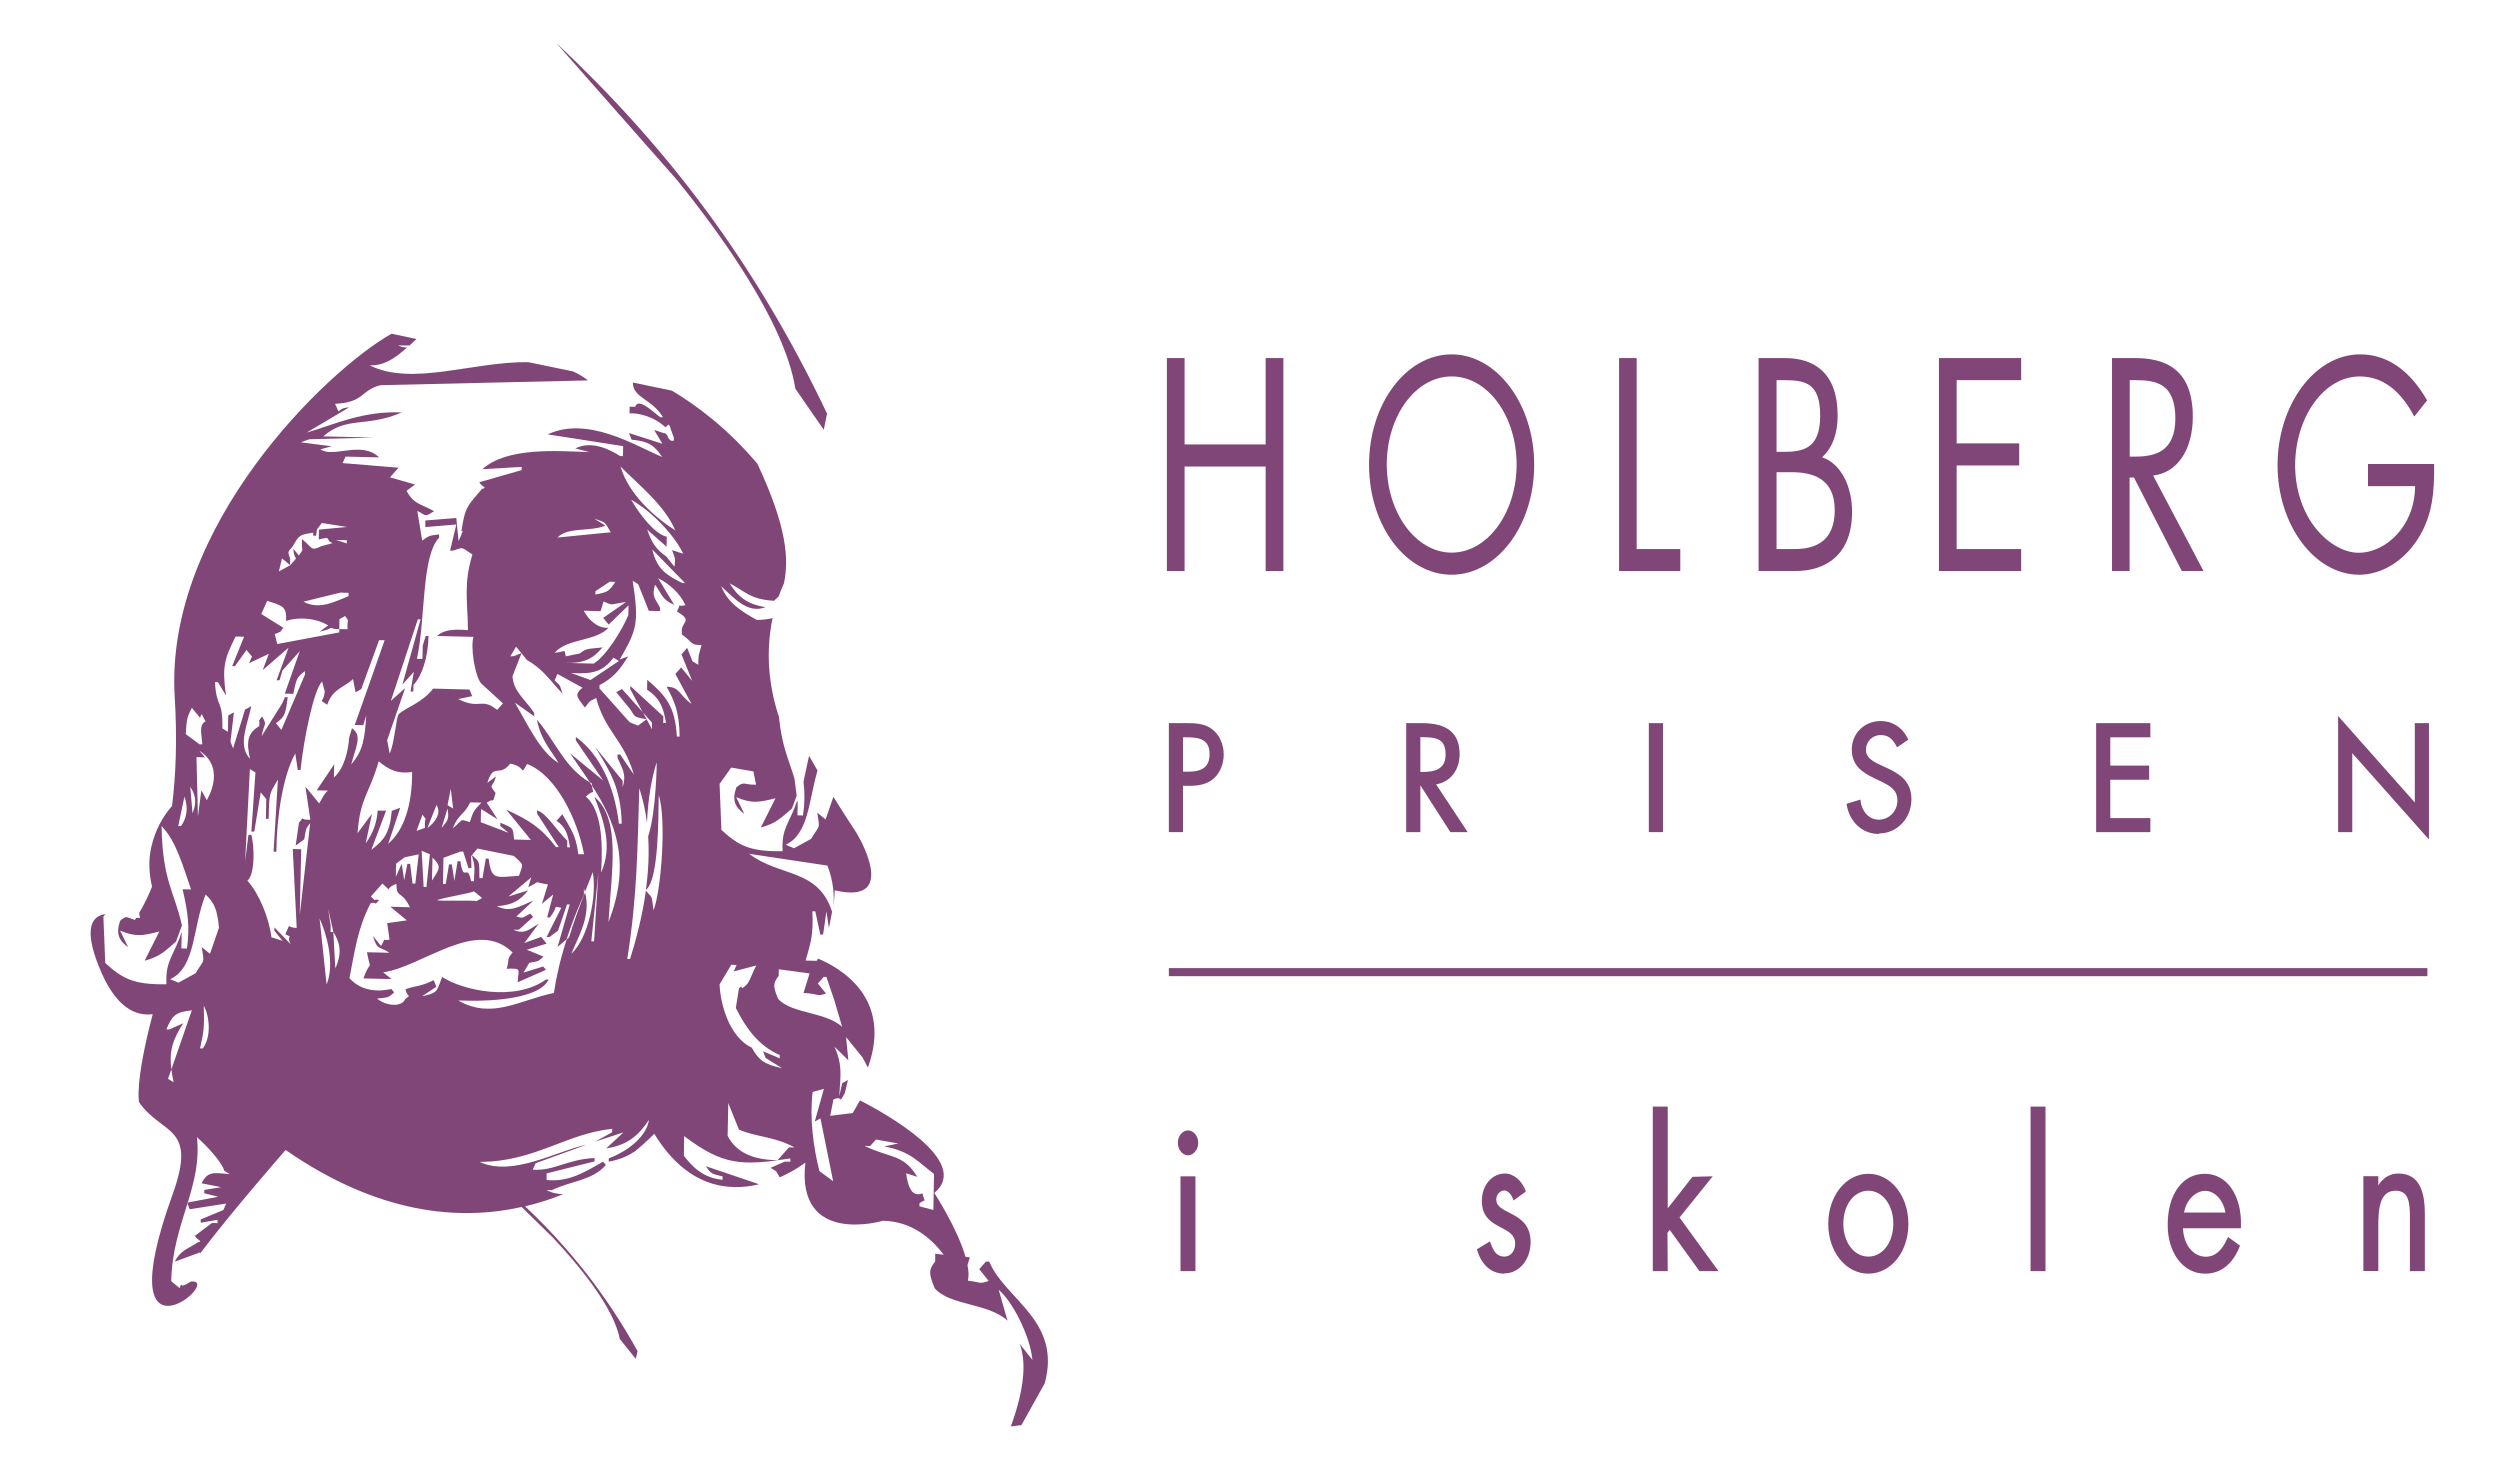 <?xml version="1.0" encoding="UTF-8"?> <svg xmlns="http://www.w3.org/2000/svg" width="337" height="200" viewBox="0 0 337 200" fill="none"><mask id="mask0_992_5751" style="mask-type:luminance" maskUnits="userSpaceOnUse" x="0" y="0" width="337" height="200"><path d="M336.727 0H0V199.041H336.727V0Z" fill="white"></path></mask><g mask="url(#mask0_992_5751)"><path d="M170.609 59.91V48.267H172.997V76.974H170.609V62.888H159.683V76.974H157.295V48.267H159.683V59.91H170.609Z" fill="#814678"></path><mask id="mask1_992_5751" style="mask-type:luminance" maskUnits="userSpaceOnUse" x="0" y="0" width="337" height="200"><path d="M336.727 0H0V199.041H336.727V0Z" fill="white"></path></mask><g mask="url(#mask1_992_5751)"><path d="M206.809 62.656C206.809 70.912 201.765 77.473 195.669 77.473C189.574 77.473 184.547 70.929 184.547 62.656C184.547 54.383 189.591 47.768 195.669 47.768C201.747 47.768 206.809 54.436 206.809 62.656ZM186.936 62.62C186.936 69.093 190.839 74.495 195.687 74.495C200.535 74.495 204.439 69.093 204.439 62.62C204.439 56.148 200.589 50.745 195.687 50.745C190.786 50.745 186.936 56.112 186.936 62.62Z" fill="#814678"></path><path d="M220.623 74.014H226.504V76.974H218.252V48.267H220.623V74.014Z" fill="#814678"></path><path d="M237.074 48.267H240.585C244.471 48.267 247.715 50.175 247.715 56.041C247.715 58.359 247.055 60.338 245.612 61.64C248.16 62.478 249.658 65.562 249.658 68.986C249.658 74.692 246.235 76.974 242.011 76.974H237.056V48.267H237.074ZM239.462 60.909H240.371C243.063 60.909 245.362 60.498 245.362 56.041C245.362 51.583 243.33 51.245 240.407 51.245H239.48V60.909H239.462ZM239.462 74.014H241.851C244.506 74.014 247.323 73.14 247.323 68.754C247.323 64.368 244.15 63.654 241.548 63.654H239.48V74.014H239.462Z" fill="#814678"></path><path d="M261.368 48.267H272.454V51.245H263.756V59.767H272.187V62.745H263.756V74.014H272.454V76.974H261.368V48.267Z" fill="#814678"></path><path d="M287.087 76.974H284.699V48.267H287.783C291.829 48.267 295.589 49.711 295.589 56.184C295.589 60.605 293.522 63.726 290.242 64.1L297.033 76.974H294.11L287.658 64.368H287.07V76.974H287.087ZM287.087 61.55H287.818C290.51 61.55 293.237 60.873 293.237 56.415C293.237 51.69 290.67 51.245 287.8 51.245H287.087V61.568V61.55Z" fill="#814678"></path><path d="M328.118 62.549C328.171 66.436 327.868 69.628 325.908 72.677C323.947 75.726 320.97 77.473 318.012 77.473C312.005 77.473 307.014 70.769 307.014 62.692C307.014 54.614 312.005 47.768 318.136 47.768C321.879 47.768 324.909 50.014 327.173 53.972L325.444 56.148C323.662 52.76 321.256 50.745 318.101 50.745C313.235 50.745 309.385 56.273 309.385 62.745C309.385 65.794 310.294 68.683 311.88 70.858C313.431 72.944 315.712 74.513 317.94 74.513C321.648 74.513 325.551 70.858 325.551 65.527H319.206V62.549H328.1H328.118Z" fill="#814678"></path><path d="M159.255 111.957H157.776V97.693H159.95C161.091 97.693 162.267 97.728 163.248 98.442C164.228 99.173 164.745 100.421 164.745 101.705C164.745 102.863 164.299 104.04 163.479 104.771C162.588 105.574 161.43 105.716 160.325 105.716H159.255V111.957ZM159.255 104.236H160.236C161.875 104.236 163.266 103.701 163.266 101.669C163.266 99.333 161.519 99.173 159.808 99.173H159.255V104.236Z" fill="#814678"></path><path d="M159.469 112.171H157.562V97.479H159.95C161.18 97.479 162.374 97.532 163.373 98.281C164.371 99.03 164.959 100.314 164.959 101.705C164.959 102.97 164.46 104.183 163.622 104.932C162.624 105.823 161.341 105.93 160.325 105.93H159.469V112.171ZM157.99 111.743H159.041V105.502H160.325C161.252 105.502 162.446 105.395 163.337 104.611C164.086 103.951 164.531 102.864 164.531 101.705C164.531 100.439 163.996 99.28 163.123 98.62C162.232 97.96 161.162 97.907 159.968 97.907H158.008V111.743H157.99ZM160.236 104.45H159.041V98.959H159.808C161.18 98.959 163.48 98.959 163.48 101.669C163.48 103.523 162.392 104.45 160.236 104.45ZM159.469 104.022H160.236C162.161 104.022 163.052 103.274 163.052 101.669C163.052 99.565 161.572 99.387 159.808 99.387H159.469V104.04V104.022Z" fill="#814678"></path><path d="M191.249 111.957H189.77V97.693H191.695C194.208 97.693 196.543 98.406 196.543 101.633C196.543 103.826 195.259 105.378 193.21 105.574L197.434 111.975H195.616L191.605 105.716H191.231V111.975L191.249 111.957ZM191.249 104.29H191.712C193.388 104.29 195.081 103.951 195.081 101.74C195.081 99.387 193.477 99.173 191.695 99.173H191.249V104.308V104.29Z" fill="#814678"></path><path d="M197.844 112.171H195.509L191.498 105.912H191.463V112.171H189.556V97.479H191.695C195.099 97.479 196.756 98.834 196.756 101.633C196.756 103.826 195.527 105.395 193.584 105.734L197.844 112.171ZM195.758 111.743H197.059L192.853 105.378L193.21 105.342C195.117 105.164 196.347 103.702 196.347 101.615C196.347 99.084 194.867 97.889 191.712 97.889H190.001V111.743H191.053V105.485H191.748L195.758 111.743ZM191.712 104.504H191.035V98.941H191.695C193.423 98.941 195.295 99.155 195.295 101.722C195.295 104.29 193.263 104.486 191.73 104.486M191.481 104.058H191.73C193.281 104.058 194.867 103.773 194.867 101.722C194.867 99.672 193.762 99.369 191.695 99.369H191.463V104.076L191.481 104.058Z" fill="#814678"></path><path d="M223.956 97.693H222.476V111.957H223.956V97.693Z" fill="#814678"></path><path d="M224.17 112.171H222.262V97.479H224.17V112.171ZM222.69 111.743H223.742V97.907H222.69V111.743Z" fill="#814678"></path><path d="M255.807 100.474C255.272 99.493 254.648 98.923 253.525 98.923C252.349 98.923 251.333 99.832 251.333 101.134C251.333 102.364 252.509 102.935 253.401 103.363L254.274 103.773C256.003 104.593 257.464 105.52 257.464 107.785C257.464 110.281 255.593 112.189 253.294 112.189C251.173 112.189 249.586 110.709 249.158 108.498L250.602 108.07C250.798 109.532 251.832 110.727 253.258 110.727C254.684 110.727 255.985 109.55 255.985 107.945C255.985 106.34 254.773 105.716 253.543 105.11L252.741 104.736C251.19 103.987 249.854 103.131 249.854 101.081C249.854 98.87 251.6 97.443 253.561 97.443C255.04 97.443 256.288 98.263 257.001 99.654L255.825 100.474H255.807Z" fill="#814678"></path><path d="M253.294 112.421C251.101 112.421 249.39 110.905 248.945 108.551L248.909 108.355L250.78 107.785L250.816 108.034C251.012 109.479 252.01 110.495 253.258 110.495C254.648 110.495 255.771 109.336 255.771 107.927C255.771 106.43 254.719 105.913 253.507 105.306L252.634 104.896C251.101 104.147 249.622 103.238 249.622 101.045C249.622 98.852 251.315 97.194 253.543 97.194C255.094 97.194 256.431 98.049 257.161 99.529L257.25 99.69L255.718 100.742L255.611 100.528C255.058 99.511 254.452 99.084 253.507 99.084C252.402 99.084 251.529 99.957 251.529 101.081C251.529 102.204 252.616 102.703 253.472 103.113L254.363 103.523C256.038 104.308 257.66 105.288 257.66 107.731C257.66 110.317 255.735 112.349 253.276 112.349M249.39 108.587C249.854 110.62 251.351 111.921 253.276 111.921C255.486 111.921 257.233 110.085 257.233 107.731C257.233 105.538 255.789 104.682 254.167 103.915L253.294 103.505C252.367 103.06 251.101 102.436 251.101 101.081C251.101 99.725 252.153 98.656 253.507 98.656C254.541 98.656 255.272 99.101 255.86 100.118L256.698 99.547C256.021 98.317 254.88 97.621 253.543 97.621C251.85 97.621 250.05 98.816 250.05 101.045C250.05 102.988 251.351 103.791 252.812 104.504L253.686 104.914C254.916 105.52 256.181 106.144 256.181 107.909C256.181 109.568 254.862 110.905 253.24 110.905C251.868 110.905 250.709 109.835 250.406 108.32L249.39 108.623V108.587Z" fill="#814678"></path><path d="M282.774 97.693H289.654V99.173H284.254V103.416H289.494V104.878H284.254V110.495H289.654V111.957H282.774V97.693Z" fill="#814678"></path><path d="M289.868 112.171H282.56V97.479H289.868V99.387H284.467V103.202H289.707V105.11H284.467V110.281H289.868V112.189V112.171ZM282.988 111.743H289.44V110.691H284.039V104.664H289.28V103.612H284.039V98.941H289.44V97.889H282.988V111.725V111.743Z" fill="#814678"></path><path d="M315.392 97.087L325.729 108.748V97.693H327.209V112.617L316.871 100.974V111.957H315.392V97.087Z" fill="#814678"></path><path d="M327.423 113.169L317.085 101.526V112.171H315.178V96.516L325.516 108.177V97.479H327.423V113.169ZM316.657 100.403L326.995 112.046V97.907H325.943V109.318L315.606 97.657V111.761H316.657V100.421V100.403Z" fill="#814678"></path><path d="M327.209 130.501H157.562V131.588H327.209V130.501Z" fill="#814678"></path><path d="M161.341 154.055C161.341 154.893 160.788 155.57 160.129 155.57C159.469 155.57 158.917 154.91 158.917 154.055C158.917 153.199 159.469 152.539 160.129 152.539C160.788 152.539 161.341 153.234 161.341 154.055ZM160.984 171.19H159.291V158.744H160.984V171.19Z" fill="#814678"></path><path d="M161.145 171.35H159.131V158.566H161.145V171.35ZM159.451 171.029H160.824V158.904H159.451V171.029ZM160.147 155.731C159.398 155.731 158.774 154.982 158.774 154.055C158.774 153.127 159.398 152.378 160.147 152.378C160.895 152.378 161.519 153.145 161.519 154.055C161.519 154.964 160.895 155.731 160.147 155.731ZM160.147 152.717C159.576 152.717 159.095 153.341 159.095 154.072C159.095 154.803 159.558 155.428 160.147 155.428C160.735 155.428 161.198 154.821 161.198 154.072C161.198 153.324 160.717 152.717 160.147 152.717Z" fill="#814678"></path><path d="M204.1 161.632C203.868 160.973 203.351 160.367 202.745 160.367C202.139 160.367 201.516 160.955 201.516 161.739C201.516 162.881 202.656 163.309 203.833 163.915C204.991 164.521 206.15 165.395 206.15 167.499C206.15 169.852 204.617 171.546 202.781 171.546C201.106 171.546 199.787 170.352 199.27 168.39L200.767 167.606C201.195 168.765 201.676 169.585 202.799 169.585C203.708 169.585 204.403 168.818 204.403 167.677C204.403 164.895 199.911 165.841 199.911 161.936C199.911 159.832 201.266 158.405 202.87 158.405C204.011 158.405 205.08 159.422 205.526 160.705L204.1 161.632Z" fill="#814678"></path><path d="M202.763 171.689C201.017 171.689 199.644 170.459 199.092 168.408L200.838 167.338L200.91 167.517C201.337 168.711 201.783 169.389 202.799 169.389C203.637 169.389 204.243 168.658 204.243 167.641C204.243 166.464 203.369 166.019 202.371 165.484C201.141 164.842 199.751 164.111 199.751 161.882C199.751 159.778 201.106 158.191 202.888 158.191C204.047 158.191 205.205 159.19 205.686 160.598L204.029 161.829L203.957 161.632C203.761 161.062 203.298 160.474 202.763 160.474C202.264 160.474 201.694 160.991 201.694 161.686C201.694 162.595 202.532 163.005 203.512 163.505L203.922 163.719C205.098 164.343 206.328 165.27 206.328 167.445C206.328 169.799 204.777 171.653 202.799 171.653M200.696 167.766L199.359 168.479C199.947 170.191 201.213 171.332 202.799 171.332C204.599 171.332 206.007 169.621 206.007 167.445C206.007 165.448 204.938 164.61 203.779 164.004L203.369 163.79C202.353 163.273 201.373 162.791 201.373 161.686C201.373 160.777 202.104 160.153 202.763 160.153C203.423 160.153 203.94 160.759 204.207 161.347L205.455 160.527C204.938 159.422 203.922 158.512 202.888 158.512C201.284 158.512 200.09 159.956 200.09 161.882C200.09 163.915 201.337 164.557 202.532 165.181C203.583 165.734 204.581 166.251 204.581 167.624C204.581 168.818 203.833 169.692 202.817 169.692C201.569 169.692 201.052 168.729 200.696 167.766Z" fill="#814678"></path><path d="M224.651 163.344L228.269 158.744H230.533L226.273 164.04L231.335 171.19H229.089L225.079 165.52L224.651 166.072V171.19H222.94V149.33H224.651V163.344Z" fill="#814678"></path><path d="M231.656 171.35H229.089L225.079 165.787L224.776 166.179L224.811 171.35H222.797V149.169H224.811V162.881L228.144 158.637L230.871 158.566L226.398 164.129L231.656 171.35ZM225.096 165.252L229.232 171.1L231.032 171.047L226.148 164.129L230.212 158.904H228.269L224.473 163.826V149.508H223.1V171.047H224.473V166.09L225.096 165.27V165.252Z" fill="#814678"></path><path d="M246.61 164.985C246.61 161.329 248.927 158.387 251.85 158.387C254.773 158.387 257.072 161.329 257.072 164.985C257.072 168.64 254.737 171.528 251.85 171.528C248.962 171.528 246.61 168.64 246.61 164.985ZM248.303 164.967C248.303 167.516 249.747 169.585 251.832 169.585C253.917 169.585 255.361 167.516 255.361 164.967C255.361 162.417 253.917 160.349 251.832 160.349C249.747 160.349 248.303 162.435 248.303 164.967Z" fill="#814678"></path><path d="M251.85 171.689C248.82 171.689 246.449 168.747 246.449 164.985C246.449 161.222 248.82 158.227 251.85 158.227C254.88 158.227 257.25 161.187 257.25 164.985C257.25 168.782 254.88 171.689 251.85 171.689ZM251.85 158.548C248.998 158.548 246.77 161.383 246.77 164.985C246.77 168.586 248.998 171.368 251.85 171.368C254.702 171.368 256.912 168.568 256.912 164.985C256.912 161.401 254.684 158.548 251.85 158.548ZM251.85 169.728C249.747 169.728 248.142 167.677 248.142 164.949C248.142 162.221 249.729 160.17 251.85 160.17C253.971 160.17 255.557 162.221 255.557 164.949C255.557 167.677 253.971 169.728 251.85 169.728ZM251.85 160.509C249.925 160.509 248.481 162.417 248.481 164.949C248.481 167.481 249.925 169.389 251.85 169.389C253.775 169.389 255.219 167.481 255.219 164.949C255.219 162.417 253.775 160.509 251.85 160.509Z" fill="#814678"></path><path d="M275.573 149.33H273.88V171.19H275.573V149.33Z" fill="#814678"></path><path d="M275.734 171.35H273.72V149.169H275.734V171.35ZM274.041 171.029H275.413V149.49H274.041V171.029Z" fill="#814678"></path><path d="M294.092 165.413C294.11 167.713 295.429 169.567 297.354 169.567C298.798 169.567 299.724 168.479 300.384 166.999L301.828 168.034C300.883 170.262 299.261 171.528 297.229 171.528C294.253 171.528 292.363 168.693 292.363 165.127C292.363 161.561 294.074 158.405 297.194 158.405C300.313 158.405 302.095 161.722 301.917 165.43H294.092V165.413ZM300.134 163.612C299.903 161.811 298.691 160.349 297.211 160.349C295.732 160.349 294.395 161.811 294.181 163.612H300.134Z" fill="#814678"></path><path d="M297.229 171.689C294.306 171.689 292.203 168.925 292.203 165.109C292.203 160.991 294.199 158.227 297.194 158.227C298.388 158.227 299.457 158.69 300.277 159.546C301.525 160.848 302.184 162.988 302.077 165.412V165.573H294.27C294.342 167.802 295.643 169.407 297.372 169.407C298.566 169.407 299.511 168.604 300.259 166.928L300.348 166.75L301.952 167.909C301.008 170.423 299.332 171.689 297.265 171.689M297.229 158.548C294.003 158.548 292.559 161.846 292.559 165.109C292.559 168.729 294.538 171.35 297.265 171.35C299.19 171.35 300.776 170.138 301.703 167.962L300.491 167.231C299.707 168.907 298.691 169.728 297.39 169.728C295.429 169.728 293.985 167.909 293.967 165.412V165.252H301.792C301.863 163.023 301.222 160.973 300.081 159.778C299.297 158.958 298.334 158.548 297.229 158.548ZM300.348 163.772H294.039V163.594C294.27 161.722 295.714 160.188 297.247 160.188C298.78 160.188 300.081 161.65 300.331 163.594V163.772H300.348ZM294.413 163.451H299.992C299.707 161.775 298.548 160.527 297.247 160.527C295.946 160.527 294.663 161.829 294.413 163.451Z" fill="#814678"></path><path d="M320.436 160.242H320.471C321.166 159.047 322.075 158.387 323.305 158.387C326.05 158.387 326.692 160.884 326.692 163.79V171.19H324.999V164.164C324.999 162.15 324.874 160.349 322.895 160.349C320.56 160.349 320.418 163.059 320.418 165.27V171.172H318.725V158.726H320.418V160.242H320.436Z" fill="#814678"></path><path d="M326.87 171.35H324.856V164.164C324.856 162.096 324.713 160.509 322.913 160.509C320.774 160.509 320.596 162.97 320.596 165.27V171.332H318.582V158.548H320.596V159.778C321.256 158.744 322.182 158.191 323.323 158.191C326.514 158.191 326.87 161.365 326.87 163.754V171.314V171.35ZM325.177 171.029H326.549V163.79C326.549 160.206 325.515 158.548 323.323 158.548C322.218 158.548 321.327 159.136 320.614 160.313L320.275 160.242V158.887H318.903V171.011H320.275V165.27C320.275 163.487 320.275 160.188 322.913 160.188C325.177 160.188 325.177 162.488 325.177 164.164V171.029Z" fill="#814678"></path><path d="M74.967 5.777L91.186 24.178C96.944 31.274 105.784 43.364 107.21 52.386C108.475 54.24 109.759 56.077 111.042 57.931C111.185 57.2 111.345 56.487 111.488 55.756C101.738 35.251 89.778 19.667 74.967 5.777Z" fill="#814678"></path><path d="M133.322 170.066C133.179 170.066 133.037 170.066 132.894 170.066C132.609 170.405 132.306 170.744 132.003 171.083C132.413 171.618 132.841 172.135 133.268 172.669C132.003 173.151 132.092 172.812 130.47 172.634C130.613 172.045 130.577 171.314 130.416 170.53C130.523 170.173 130.63 169.835 130.737 169.496C130.541 169.478 130.345 169.442 130.149 169.424C129.044 165.537 125.943 160.812 125.943 160.812C131.076 156.569 119.259 150.043 115.926 148.331C115.605 148.902 115.284 149.454 114.945 150.043C113.929 150.168 112.931 150.275 111.915 150.417C112.058 149.686 112.201 148.955 112.343 148.206C113.698 147.582 112.967 149.026 113.876 147.35C114.019 146.762 114.161 146.174 114.304 145.585C114.036 145.728 113.787 145.87 113.537 146.013C113.395 146.602 113.252 147.19 113.127 147.778C113.377 144.515 113.484 143.392 112.504 141.11C113.127 141.716 113.751 142.322 114.357 142.928C114.25 141.876 114.161 140.86 114.054 139.808C114.785 140.717 115.516 141.627 116.264 142.536L116.995 143.909C120.4 134.441 113.145 130.411 110.258 129.217C110.204 129.324 110.169 129.431 110.115 129.52C109.616 129.52 109.117 129.502 108.6 129.484C109.331 126.917 109.652 125.972 109.509 122.851C109.634 122.851 109.759 122.851 109.901 122.851C110.133 123.886 110.365 124.938 110.579 125.972C110.703 125.972 110.828 125.972 110.953 125.972C111.113 124.938 111.256 123.903 111.399 122.869C111.505 123.618 111.612 124.349 111.737 125.098C111.88 124.367 112.022 123.636 112.165 122.905C110.293 117.039 105.089 118.233 100.989 115.095C104.519 115.63 108.03 116.147 111.541 116.682C112.343 118.786 112.521 120.747 112.308 122.62C112.486 121.157 112.521 120.016 112.521 120.016C121.505 122.12 115.445 112.26 115.445 112.26C114.304 110.531 113.288 108.926 112.343 107.41C111.987 108.444 111.648 109.461 111.292 110.459C110.917 110.156 110.561 109.853 110.169 109.55C110.49 111.868 110.614 110.994 109.331 113.08C108.565 113.508 107.798 113.918 107.032 114.346C106.657 114.186 106.301 114.025 105.909 113.865C109.028 112.438 108.992 107.927 110.204 103.88C109.812 103.202 109.42 102.525 109.064 101.883C108.743 103.291 108.511 104.468 108.315 105.378C108.493 106.84 108.493 108.213 108.244 109.924C107.994 109.924 107.745 109.924 107.495 109.907C107.495 109.336 107.513 108.765 107.531 108.195C107.513 108.123 107.495 108.017 107.477 107.892C106.461 110.976 105.303 111.583 105.499 114.739C101.007 114.828 99.51 113.936 97.246 111.868C97.157 109.8 97.086 107.731 96.997 105.663C97.514 104.932 98.049 104.201 98.565 103.47C99.564 103.648 100.579 103.809 101.56 103.987C101.685 104.575 101.792 105.182 101.916 105.77C100.276 105.841 100.33 105.199 99.26 106.144C98.654 107.838 99.064 108.801 100.33 109.71C99.974 108.961 99.599 108.213 99.243 107.464C101.364 108.355 102.291 108.159 104.536 107.606C103.877 108.926 103.217 110.227 102.558 111.547C104.697 110.976 105.321 110.192 106.764 108.979C106.978 108.409 107.192 107.838 107.388 107.268C107.317 106.697 107.228 105.895 107.085 104.914C106.283 102.293 105.374 100.492 105 96.623C103.663 92.611 103.449 88.992 103.734 86.014C103.77 85.604 103.823 85.211 103.877 84.855C103.948 84.32 104.037 83.803 104.144 83.321C103.556 83.464 102.879 83.553 102.023 83.571C100.045 82.466 98.138 81.342 97.211 79.024C98.797 80.415 100.704 82.84 103.2 81.841C100.722 81.467 99.474 80.433 98.352 78.632C100.526 79.737 101.061 80.79 104.34 80.986C104.554 80.79 104.75 80.593 104.964 80.397C105.231 79.648 105.481 79.06 105.677 78.632C106.354 75.422 106.105 71.072 102.095 62.513C98.084 57.753 93.86 54.614 90.562 52.653L85.305 51.566C85.34 53.687 87.835 53.705 89.368 56.237C89.244 56.237 89.119 56.237 88.994 56.237C87.978 55.488 86.053 53.545 85.625 54.828C85.376 54.828 85.126 54.828 84.877 54.828C84.877 55.114 84.877 55.417 84.859 55.72C85.875 55.649 88.049 56.041 89.725 57.61C90.367 56.861 90.135 57.289 90.83 58.965C90.83 59.108 90.83 59.25 90.83 59.411C90.705 59.411 90.58 59.411 90.456 59.411C89.707 58.805 90.367 58.983 89.618 58.377C89.618 58.519 88.21 57.877 88.21 58.02C88.566 58.626 88.941 59.215 89.297 59.821C87.8 59.34 86.303 58.858 84.788 58.377C84.912 58.68 85.019 58.965 85.144 59.268C87.479 59.482 88.21 60.053 89.261 61.604C85.625 60.071 79.227 56.023 73.826 58.555C77.23 59.072 80.599 59.607 84.003 60.142C84.003 60.588 83.986 61.033 83.968 61.479C83.843 61.479 83.718 61.479 83.593 61.479C82.15 60.552 79.726 59.357 77.551 60.445C78.193 60.605 78.817 60.766 79.441 60.944C74.895 60.784 68.372 60.267 65.021 63.244C66.786 63.137 68.55 63.03 70.315 62.941C70.315 63.084 70.315 63.244 70.315 63.369C68.408 63.922 66.501 64.457 64.611 65.01C64.968 65.669 65.805 65.723 64.968 65.901C63.114 68.13 62.686 68.201 62.205 71.607C62.579 71.607 62.294 71.607 62.205 72.053C62.08 72.356 61.938 72.641 61.813 72.944C61.724 71.91 61.599 70.858 61.51 69.824C60.12 69.949 58.729 70.056 57.339 70.162C57.339 70.305 57.339 70.466 57.339 70.608C57.339 70.769 57.339 70.911 57.339 71.054C58.729 70.947 60.12 70.822 61.51 70.697C61.225 71.874 60.957 73.051 60.672 74.228C60.797 74.228 60.922 74.228 61.046 74.228C62.526 73.782 62.044 73.657 63.684 74.745C62.455 78.757 63.043 81.004 63.078 84.944C61.153 84.801 59.888 84.855 58.907 85.729C60.547 85.764 62.169 85.818 63.827 85.853C63.417 87.101 63.952 90.899 64.825 92.094C65.823 93.003 66.803 93.913 67.802 94.822C67.534 95.125 67.285 95.393 67.017 95.696C64.825 93.948 64.772 95.731 61.759 94.234C62.383 94.091 63.025 93.966 63.649 93.841C63.524 93.538 63.417 93.253 63.292 92.95C61.652 92.914 60.013 92.861 58.373 92.825C57 94.715 54.755 95.321 53.757 96.266C53.4 96.587 53.186 100.26 52.527 101.562C52.402 100.973 52.295 100.367 52.188 99.779C52.99 97.443 53.81 95.089 54.612 92.754C53.97 93.324 53.329 93.913 52.687 94.483C53.899 90.828 55.111 87.155 56.323 83.482C56.448 83.482 56.573 83.482 56.697 83.482C55.877 86.406 55.058 89.348 54.238 92.29C54.755 91.72 55.272 91.131 55.788 90.561C55.646 91.452 55.485 92.326 55.343 93.217C55.468 93.217 55.61 93.217 55.717 93.217C55.717 92.914 55.717 92.629 55.735 92.326C56.911 91.06 57.696 88.617 57.767 85.729C57.642 85.729 57.517 85.729 57.392 85.729C57.25 86.174 57.107 86.602 56.983 87.048C56.983 87.636 56.947 88.225 56.947 88.813C56.697 88.813 56.448 88.813 56.198 88.813C57.375 83.553 56.786 74.959 59.193 72.481C59.193 72.338 59.193 72.177 59.193 72.035C57.66 72.213 57.785 72.284 56.911 72.873C56.68 71.535 56.466 70.198 56.252 68.861C57.589 69.556 57.161 69.735 58.515 68.914C56.662 67.862 55.86 68.041 54.79 66.169C55.164 65.883 55.557 65.598 55.949 65.313C54.826 64.992 53.685 64.653 52.562 64.35C52.954 63.904 53.346 63.476 53.721 63.048C51.208 62.852 48.694 62.638 46.181 62.424C46.306 62.121 46.449 61.836 46.574 61.55C48.089 61.586 49.603 61.622 51.101 61.657C48.73 59.34 44.934 61.8 43.187 60.57C43.704 60.427 44.203 60.285 44.702 60.16C43.312 59.981 41.939 59.803 40.549 59.625C40.923 59.482 41.298 59.357 41.69 59.215C44.595 59.126 47.5 59.054 50.388 58.983C48.124 58.929 45.861 58.876 43.579 58.822C46.77 56.041 49.318 57.681 54.166 55.595C48.891 55.363 45.112 57.218 41.316 58.323C43.24 57.182 45.148 56.059 47.055 54.918C45.13 54.989 46.039 56.308 45.165 54.436C49.158 54.24 48.516 52.653 51.279 51.922C60.601 51.708 69.94 51.494 79.262 51.28C78.621 50.781 77.943 50.389 77.248 50.068L71.224 48.82C63.898 48.695 55.521 52.118 49.835 49.248C51.778 49.319 53.275 48.267 54.861 46.858C54.434 46.822 54.042 46.751 53.667 46.573C54.184 46.573 54.683 46.573 55.2 46.573C55.503 46.288 55.824 45.985 56.145 45.699L52.776 44.986C43.953 49.961 22.208 71.054 23.545 93.841C23.902 99.672 23.706 104.54 23.189 108.641C22.012 109.996 20.907 111.832 20.372 114.275C19.98 116.04 20.105 117.841 20.497 119.517C19.945 120.89 19.357 122.067 18.751 123.083C18.786 123.297 18.84 123.511 18.875 123.725C18.679 123.725 18.519 123.725 18.358 123.725C18.305 123.814 18.252 123.921 18.18 124.01C17.842 123.868 17.449 123.743 17.04 123.618C16.826 123.654 16.576 123.779 16.202 124.117C15.596 125.829 16.006 126.774 17.271 127.683C16.915 126.935 16.54 126.186 16.184 125.437C18.305 126.328 19.214 126.15 21.478 125.562C20.818 126.881 20.159 128.183 19.499 129.502C21.656 128.932 22.28 128.147 23.723 126.935C23.991 126.204 24.258 125.472 24.526 124.741C23.492 120.141 21.905 118.75 21.781 111.369C23.741 113.294 24.739 117.003 25.755 119.892C25.381 119.892 24.989 119.892 24.615 119.874C25.345 123.03 25.595 124.92 25.203 127.862C24.953 127.862 24.704 127.862 24.454 127.844C24.454 127.113 24.49 126.364 24.49 125.633C23.438 128.896 22.262 129.449 22.44 132.676C17.948 132.765 16.451 131.874 14.188 129.805C14.116 127.737 14.009 125.651 13.938 123.582C14.027 123.458 14.099 123.351 14.188 123.226C12.387 123.475 11.265 125.098 13.314 130.251C15.56 135.939 18.358 137.009 20.586 136.706C18.109 146.138 18.751 148.581 18.751 148.581C21.852 153.074 26.664 151.612 23.26 161.026C14.366 185.686 30.193 172.456 25.809 172.741C25.773 172.759 25.755 172.776 25.738 172.794C25.738 172.794 25.738 172.759 25.755 172.741H25.738C24.882 173.311 24.49 173.401 24.419 173.151C24.347 173.311 24.276 173.472 24.205 173.632C23.83 173.329 23.456 173.026 23.082 172.705C23.153 168.693 24.294 165.413 25.256 162.257C25.256 162.203 25.221 162.167 25.203 162.132C25.238 162.132 25.274 162.132 25.31 162.114C26.183 159.225 26.914 156.444 26.54 153.288C27.93 154.5 29.944 156.711 30.229 157.817C30.461 157.959 30.71 158.12 30.978 158.28C28.785 158.066 27.983 157.87 27.181 159.511C28.055 159.689 28.946 159.849 29.819 160.028C29.053 160.153 28.304 160.277 27.538 160.402C27.538 160.545 27.538 160.705 27.538 160.848C28.162 161.008 28.785 161.169 29.409 161.329C28.055 161.579 26.682 161.846 25.328 162.096C25.328 162.15 25.292 162.203 25.274 162.239C25.381 162.488 25.488 162.756 25.577 163.005C27.217 162.756 28.857 162.488 30.496 162.239C30.372 162.524 30.229 162.809 30.104 163.112C29.088 163.54 28.072 163.95 27.056 164.378C27.056 164.521 27.056 164.664 27.056 164.824C27.805 164.682 28.572 164.574 29.32 164.432C29.32 164.574 29.32 164.735 29.32 164.878C29.07 164.878 28.821 164.878 28.572 164.86C27.805 165.43 27.039 166.001 26.272 166.589C26.629 167.249 27.466 167.303 26.629 167.481C25.292 168.408 24.401 168.462 23.545 170.066C24.704 169.656 25.844 169.228 26.985 168.818C26.985 168.872 26.985 168.907 26.985 168.961C31.031 163.558 38.499 155.017 38.499 155.017C51.047 163.719 61.938 164.575 70.315 162.702L74.486 166.785C77.729 170.227 82.72 176.111 83.54 180.479C84.271 181.371 84.984 182.28 85.697 183.172C85.786 182.833 85.857 182.476 85.946 182.137C81.686 174.435 76.678 168.176 70.778 162.613C72.614 162.185 74.343 161.615 75.911 160.973C75.074 160.955 74.307 160.794 73.666 160.402C73.915 160.402 74.165 160.42 74.414 160.42C77.052 159.154 79.815 159.154 81.668 157.05C81.544 156.89 81.437 156.747 81.294 156.587C78.817 158.013 76.66 159.368 73.683 159.065C73.683 158.922 73.683 158.762 73.683 158.619C73.683 158.476 73.683 158.334 73.683 158.173C75.822 157.638 77.979 157.104 80.153 156.551C80.153 156.408 80.153 156.266 80.153 156.105C76.517 156.248 74.717 157.87 71.812 157.674C71.954 157.371 72.079 157.086 72.204 156.8L79.066 154.304C75.181 155.089 69.085 158.708 64.647 156.622C72.061 156.622 76.268 152.806 82.524 152.165C82.524 152.325 82.524 152.468 82.524 152.628C81.758 153.038 80.991 153.484 80.225 153.894C81.49 153.484 82.756 153.074 84.039 152.646C83.255 153.377 82.488 154.09 81.722 154.803C84.556 154.376 86.071 153.092 87.479 150.952C87.194 153.199 84.556 155.231 82.061 156.141C82.061 156.301 82.061 156.444 82.061 156.587C83.522 156.337 84.609 155.838 85.572 155.214C87.283 153.823 88.192 152.824 88.192 152.824C92.594 160.063 98.138 160.652 102.326 159.635C99.938 158.833 97.549 158.013 95.161 157.211C95.892 158.298 95.945 158.209 97.407 158.584C97.407 158.744 97.407 158.887 97.407 159.029C94.555 158.798 93.129 156.979 92.184 155.802C92.184 154.91 92.22 154.037 92.22 153.145C97.46 157.104 99.956 157.175 106.533 156.159C106.533 156.319 106.533 156.444 106.533 156.604C106.283 156.604 106.034 156.587 105.784 156.587C105.142 156.872 104.501 157.157 103.877 157.425C104.126 157.567 104.376 157.728 104.625 157.888C104.786 158.156 104.946 158.441 105.107 158.708C107.21 157.781 108.565 156.711 108.565 156.711C107.263 168.069 119.027 164.557 119.027 164.557C122.877 164.646 125.515 166.875 127.208 169.139C126.834 169.086 126.442 169.05 126.067 168.996C126.067 169.353 126.067 169.692 126.067 170.031C125.087 171.243 125.265 171.867 125.996 173.65C128.01 176.022 133.215 175.612 135.817 178.036C135.425 176.646 135.015 175.255 134.623 173.864C136.459 175.398 138.865 180.051 139.168 183.314C138.598 182.583 138.027 181.87 137.457 181.157C138.277 183.332 138.259 186.809 136.263 192.283C136.744 192.212 137.207 192.158 137.689 192.105C138.74 190.232 139.774 188.342 140.826 186.47C143.143 178.072 135.532 175.166 133.411 170.191M92.363 78.596C92.238 78.596 92.131 78.596 91.988 78.596C89.921 77.562 88.549 76.796 87.925 74.067C89.404 75.583 90.883 77.099 92.363 78.614M90.901 76.368C90.527 75.922 90.17 75.458 89.814 75.013C88.477 74.085 87.835 73.176 87.247 71.393C88.103 72.16 88.976 72.909 89.85 73.693C89.85 73.247 89.885 72.802 89.885 72.356C88.281 71.999 86.285 69.449 85.073 67.363C87.55 68.718 90.794 71.892 92.095 74.638C91.596 74.478 91.097 74.335 90.598 74.156C91.026 75.512 91.079 74.977 90.919 76.385M91.026 71.5C88.245 69.717 84.716 66.614 83.647 62.888C86 65.277 89.618 68.112 91.026 71.5ZM81.597 70.84C81.098 70.537 80.599 70.216 80.1 69.913C81.74 70.448 81.526 70.394 82.328 71.749C79.922 71.981 77.516 72.213 75.127 72.463C76.66 70.965 79.423 71.732 81.597 70.858M82.952 78.436C82.061 79.737 81.989 79.791 80.26 80.148C80.26 80.005 80.26 79.844 80.26 79.702C80.902 79.274 81.544 78.846 82.185 78.418C82.435 78.418 82.684 78.418 82.934 78.436M82.043 84.623C80.528 84.748 79.316 83.517 78.692 82.323C79.441 82.341 80.207 82.359 80.956 82.394C81.098 81.948 81.223 81.52 81.365 81.075C82.738 81.699 82.203 81.449 84.395 81.146L81.312 83.286C81.561 83.589 81.793 83.892 82.043 84.195C82.934 83.339 83.843 82.466 84.734 81.592C84.734 82.038 84.716 82.483 84.698 82.911C83.861 84.962 81.704 88.421 80.029 89.455C78.656 89.419 77.266 89.384 75.876 89.348C78.71 89.473 79.868 88.867 81.223 87.262C79.69 87.494 79.12 87.262 78.175 88.082C77.533 88.225 76.909 88.35 76.268 88.474C76.036 87.387 76.321 87.85 74.771 87.993C76.446 86.032 80.278 86.495 82.025 84.623M83.433 89.098C82.15 89.954 80.866 90.81 79.601 91.666C78.728 91.345 77.836 91.024 76.981 90.721C80.046 90.917 81.33 90.454 82.702 88.653C82.952 88.795 83.201 88.956 83.451 89.116M65.645 108.195C66.821 107.357 66.251 108.658 66.803 106.893C65.787 105.538 66.394 106.394 66.857 104.664C66.465 104.95 66.091 105.235 65.698 105.52C66.536 102.739 67.267 104.861 68.782 102.935C71.01 103.345 70.047 104.718 71.046 102.988C74.895 104.433 77.819 110.317 78.728 115.149C78.603 115.149 78.46 115.149 78.335 115.149C78.211 115.149 78.086 115.149 77.961 115.149C77.623 112.421 76.82 111.583 75.805 109.764C75.555 110.049 75.288 110.352 75.02 110.638C76.286 111.547 76.5 112.278 76.838 114.221C76.713 114.221 76.589 114.221 76.464 114.221C76.464 113.918 76.464 113.633 76.464 113.33C74.967 111.868 73.701 109.657 72.4 109.229C72.4 109.372 72.4 109.532 72.4 109.675C73.38 111.173 74.361 112.688 75.323 114.186C75.198 114.186 75.074 114.186 74.949 114.186C72.881 111.493 71.331 110.584 68.247 109.14C69.352 110.495 70.457 111.85 71.562 113.223C70.814 113.205 70.047 113.187 69.299 113.169C69.121 111.565 69.334 111.69 67.445 110.905C67.445 111.066 67.445 111.208 67.445 111.351C67.819 111.654 68.194 111.957 68.55 112.26C67.302 111.797 66.055 111.315 64.807 110.834C64.807 110.245 64.825 109.657 64.843 109.051C65.591 109.514 66.34 109.978 67.071 110.441C66.59 109.693 66.091 108.944 65.609 108.195M64.629 118.376C64.576 116.058 64.754 116.236 63.595 115.273C64.041 116.914 63.987 116.539 63.88 118.786C63.756 118.786 63.631 118.786 63.506 118.786C62.971 116.129 62.526 119.232 62.062 116.094C61.938 116.094 61.813 116.094 61.688 116.094C61.545 116.985 61.403 117.859 61.242 118.75C61.136 118.002 61.029 117.253 60.904 116.522C60.779 116.522 60.654 116.522 60.529 116.522C60.387 117.395 60.244 118.287 60.084 119.161C59.959 119.161 59.834 119.161 59.71 119.161C59.745 117.984 59.763 116.807 59.781 115.63C60.529 115.345 61.314 115.077 62.062 114.792C62.187 114.792 62.312 114.792 62.437 114.792C62.668 115.541 62.918 116.272 63.15 117.021C63.274 117.021 63.399 117.021 63.542 117.021C63.559 115.666 63.435 115.523 63.577 115.291C63.577 115.291 63.577 115.274 63.577 115.256C63.577 115.256 63.577 115.256 63.613 115.273C63.72 115.131 63.934 114.917 64.362 114.382C66.001 114.721 67.623 115.059 69.263 115.38C70.725 116.7 70.511 116.397 69.958 118.055C66.786 118.269 66.251 118.679 65.859 115.737C65.734 115.737 65.591 115.737 65.484 115.737C65.342 116.611 65.199 117.484 65.039 118.376C64.914 118.376 64.789 118.376 64.665 118.376M64.985 121.051C64.736 121.193 64.469 121.336 64.219 121.478C63.72 121.318 59.442 121.496 58.925 121.354C59.318 121.068 63.488 120.426 63.88 120.141C64.237 120.444 64.611 120.747 64.985 121.051ZM63.381 108.159C63.88 108.159 64.397 108.195 64.896 108.195C63.969 109.211 63.862 109.14 63.328 110.816C61.813 110.406 62.686 110.334 61.029 111.654C61.813 109.657 62.561 109.906 63.381 108.159ZM60.761 106.323C60.868 107.196 60.975 108.106 61.082 108.997C60.833 108.837 60.583 108.694 60.333 108.534C60.476 107.803 60.619 107.072 60.761 106.34M60.333 108.979C60.529 110.388 60.44 110.531 59.514 111.618C59.781 110.745 60.066 109.853 60.333 108.979ZM58.23 118.697C58.266 117.663 58.284 116.629 58.301 115.594C59.496 116.807 59.335 117.003 58.23 118.697ZM58.836 108.516C59.585 109.675 58.551 110.941 57.624 111.6C58.034 110.584 58.426 109.55 58.836 108.516ZM57.945 115.149C57.785 116.629 57.624 118.091 57.482 119.571C57.357 119.571 57.232 119.571 57.107 119.571C57.018 117.948 56.929 116.308 56.84 114.685C57.214 114.846 57.589 115.006 57.963 115.166M56.947 109.817C57.731 110.905 57.161 109.782 57.286 111.6C56.893 111.725 56.519 111.868 56.145 112.011C56.412 111.279 56.68 110.548 56.947 109.817ZM56.448 115.131C56.305 116.468 56.145 117.788 55.984 119.107C55.86 119.107 55.735 119.107 55.61 119.107C55.503 118.233 55.396 117.342 55.289 116.45C55.164 116.45 55.04 116.45 54.915 116.45C54.772 117.181 54.63 117.93 54.487 118.661C54.38 117.912 54.273 117.181 54.149 116.432C53.881 117.021 53.614 117.591 53.364 118.18C53.364 117.591 53.364 117.003 53.4 116.415C53.792 116.129 54.166 115.844 54.559 115.559C55.2 115.416 55.824 115.291 56.448 115.166M55.557 104.058C55.557 108.516 54.487 111.886 52.331 113.74C52.865 112.135 53.418 110.513 53.953 108.89C53.578 109.033 53.186 109.175 52.812 109.3C52.544 112.367 51.707 113.294 50.049 114.56C50.709 112.795 51.386 111.048 52.045 109.282C51.671 109.282 51.279 109.265 50.905 109.265C50.851 110.602 50.334 112.314 49.3 113.669C49.586 112.331 49.871 111.012 50.138 109.693C49.497 110.566 48.837 111.44 48.195 112.314C48.57 107.428 49.693 107.268 51.047 102.632C52.527 103.826 53.578 104.326 55.539 104.076M45.843 79.88C46.217 79.88 46.609 79.898 46.983 79.916C46.983 80.058 46.983 80.219 46.983 80.362C45.255 81.021 43.116 82.287 40.906 81.11C42.545 80.7 44.185 80.29 45.843 79.898M45.237 72.784C45.736 72.784 46.253 72.801 46.752 72.819C46.752 72.962 46.752 73.105 46.752 73.247C46.253 73.087 45.754 72.926 45.237 72.766M38 75.262C38.357 75.565 38.731 75.868 39.105 76.171C39.105 75.868 39.105 75.565 39.105 75.28C38.642 74.067 38.963 74.424 39.533 73.515C40.353 72.106 40.389 72.088 42.224 71.803C42.224 72.427 42.082 72.07 42.599 72.249C42.813 71.054 42.51 71.696 43.383 70.501C44.506 70.68 45.664 70.858 46.77 71.036C45.504 71.161 44.256 71.268 42.991 71.393C42.991 71.839 42.973 72.266 42.973 72.73C44.845 72.195 43.775 72.855 44.845 73.212C44.346 73.354 43.846 73.479 43.33 73.622C41.868 74.317 42.224 73.907 40.709 72.677C40.585 74.656 41.102 73.693 40.282 74.888C40.05 74.585 39.8 74.281 39.551 73.978C39.64 75.957 40.478 74.585 39.123 76.189C38.606 76.457 38.107 76.76 37.59 77.027C37.733 76.439 37.876 75.85 38.018 75.262M35.986 80.986C38.143 81.681 38.642 81.717 38.571 83.714C39.462 83.321 42.135 83.036 44.239 84.302C43.846 84.587 43.472 84.873 43.08 85.158C44.969 84.73 44.417 84.463 44.969 84.766C45.219 84.766 45.468 84.784 45.736 84.801C45.736 84.356 45.736 83.91 45.754 83.464C46.003 83.321 46.27 83.179 46.52 83.036C47.215 83.981 46.716 83.339 46.859 84.819C46.484 84.819 46.092 84.819 45.736 84.801C45.736 84.944 45.736 85.105 45.736 85.247C42.955 85.764 40.157 86.299 37.376 86.816C37.27 86.37 37.145 85.925 37.038 85.479C38.196 84.944 37.483 85.479 38.196 84.623C37.198 83.999 36.2 83.375 35.22 82.769C35.487 82.18 35.737 81.61 36.004 81.021M27.876 107.874C27.627 107.428 27.395 106.982 27.146 106.519C26.985 107.696 26.843 108.89 26.682 110.049C26.611 107.392 26.557 104.718 26.486 102.061C26.86 102.061 27.235 102.079 27.627 102.097C27.377 101.794 27.128 101.491 26.878 101.187C29.57 102.917 29.053 105.788 27.876 107.874ZM25.862 95.41C26.237 95.856 26.611 96.32 26.967 96.766C27.27 95.838 27.181 96.462 27.716 97.229C26.771 97.746 27.181 98.905 27.27 100.332C27.146 100.332 27.021 100.332 26.896 100.332C26.272 99.868 25.648 99.404 25.042 98.959C25.131 96.908 25.292 96.498 25.862 95.428M24.401 111.351C24.276 111.351 24.151 111.351 24.026 111.351C24.312 110.031 24.579 108.712 24.864 107.375C25.417 108.908 25.167 110.299 24.401 111.351ZM25.648 106.073C26.361 107.125 26.557 108.159 25.951 109.639C25.844 108.444 25.755 107.268 25.648 106.073ZM23.1 144.159C23.171 144.694 23.26 145.264 23.403 145.888C23.153 145.728 22.904 145.585 22.654 145.425L23.1 144.159C22.779 141.698 23.278 140.111 24.704 137.936C24.062 138.221 23.42 138.507 22.797 138.774C22.672 138.774 22.547 138.774 22.422 138.774C23.224 136.848 23.67 136.438 25.862 136.189L23.1 144.159ZM27.342 141.324C27.217 141.324 27.092 141.324 26.967 141.324C27.502 138.988 27.555 138.382 27.466 135.564C28.322 137.169 28.447 139.844 27.342 141.324ZM28.304 128.575C27.93 128.272 27.555 127.969 27.199 127.666C27.52 129.984 27.645 129.11 26.361 131.196C25.595 131.624 24.828 132.034 24.062 132.462C23.688 132.301 23.314 132.159 22.939 131.998C26.415 130.394 25.951 124.955 27.716 120.587C28.946 121.728 29.302 122.744 29.516 125.062C29.106 126.221 28.714 127.416 28.304 128.575ZM33.045 95.607C32.493 97.372 31.958 99.137 31.423 100.884C31.299 100.581 31.192 100.278 31.067 99.993C31.227 98.673 31.37 97.336 31.53 96.017C31.281 96.159 31.013 96.302 30.764 96.445C30.764 97.193 30.746 97.924 30.728 98.656C30.479 98.513 30.229 98.353 29.98 98.192C30.033 94.091 29.16 95.553 28.981 91.951C29.106 91.951 29.231 91.951 29.373 91.951C29.73 92.558 30.104 93.164 30.461 93.752C29.926 89.883 30.229 88.849 31.762 85.8C32.154 85.8 32.528 85.818 32.903 85.835C32.368 87.155 31.833 88.474 31.299 89.794C31.423 89.794 31.548 89.794 31.673 89.794C32.19 89.063 32.707 88.35 33.224 87.619C33.473 87.922 33.722 88.225 33.972 88.51C33.847 88.813 33.705 89.099 33.562 89.402C34.453 88.974 35.344 88.564 36.236 88.136C35.968 88.867 35.701 89.598 35.416 90.329C36.574 89.33 37.733 88.314 38.891 87.315C38.357 88.778 37.822 90.24 37.287 91.702C37.412 91.702 37.537 91.702 37.679 91.702C37.804 91.256 37.947 90.828 38.072 90.382C38.856 89.526 39.622 88.653 40.407 87.779C39.729 89.687 39.07 91.595 38.392 93.503C38.767 93.503 39.141 93.502 39.533 93.538C39.925 91.737 39.907 91.309 41.119 90.471C41.119 90.614 41.119 90.775 41.119 90.917C40.05 93.413 38.998 95.892 37.929 98.388C37.679 98.085 37.43 97.782 37.198 97.497C38.464 96.552 38.481 96.231 38.785 93.984C38.66 93.984 38.535 93.984 38.41 93.984C38.285 94.287 38.143 94.572 38.018 94.858C37.109 96.32 36.182 97.764 35.273 99.226C35.63 97.265 36.057 97.889 35.327 96.569C34.578 97.639 35.113 96.748 34.935 97.889C33.313 98.852 33.206 100.064 33.705 102.293C31.958 100.456 33.419 97.568 33.865 95.197C33.598 95.339 33.348 95.482 33.099 95.624M44.025 132.712C43.722 129.752 43.401 126.774 43.08 123.814C44.025 125.865 45.165 129.912 44.025 132.712ZM45.201 130.536C45.112 128.896 45.023 127.273 44.934 125.633C44.809 125.633 44.684 125.633 44.559 125.633C44.559 125.33 44.559 125.044 44.577 124.741C44.452 124.01 44.346 123.261 44.239 122.513C44.47 123.565 44.702 124.599 44.934 125.633C45.771 126.935 46.199 128.397 45.201 130.536ZM45.005 104.807C45.023 103.915 45.041 103.024 45.076 102.15C45.076 102.436 45.076 102.739 45.041 103.042C44.256 104.201 43.472 105.378 42.688 106.537C43.205 106.537 43.686 106.554 44.203 106.572C43.543 107.161 43.508 107.571 43.026 108.302C42.42 107.553 41.797 106.804 41.173 106.037C41.387 107.517 41.618 109.015 41.832 110.495C40.282 110.62 41.191 109.835 40.3 110.905C40.157 111.939 40.014 112.973 39.854 113.99C40.246 113.704 40.62 113.419 41.013 113.134C41.298 111.529 41.191 111.797 41.815 110.941C41.333 115.077 40.888 119.196 40.407 123.333C40.478 120.391 40.531 117.413 40.602 114.471C40.21 114.471 39.854 114.471 39.462 114.435C39.64 117.984 39.818 121.532 39.996 125.08C38.571 125.08 39.266 124.189 38.464 125.936C39.729 126.507 38.464 125.936 39.194 127.291C38.464 126.542 37.715 125.776 36.984 125.009C36.984 125.152 36.984 125.312 36.984 125.455C37.341 125.918 37.715 126.364 38.089 126.828C37.59 126.667 37.091 126.507 36.592 126.346C36.271 123.761 34.917 120.427 33.348 118.715C34.4 117.895 34.311 113.918 33.865 112.528C33.74 112.528 33.616 112.528 33.491 112.528C33.348 113.704 33.188 114.881 33.045 116.076C33.259 111.939 33.473 107.803 33.687 103.666C33.936 103.826 34.186 103.969 34.435 104.129C34.239 106.786 34.061 109.443 33.883 112.1C34.008 112.1 34.133 112.1 34.275 112.1C34.56 110.334 34.845 108.569 35.148 106.804C35.398 107.107 35.648 107.41 35.897 107.713C35.879 108.605 35.861 109.496 35.844 110.37C35.968 110.37 36.093 110.37 36.218 110.37C36.289 106.679 36.325 107.054 37.465 105.074C37.27 108.32 37.073 111.583 36.877 114.81C37.002 114.81 37.127 114.81 37.252 114.81C37.305 110.031 38.125 104.611 39.8 101.562C39.907 102.293 40.014 103.042 40.139 103.791C40.264 103.791 40.389 103.791 40.513 103.791C40.906 99.85 42.296 92.879 43.419 91.88C43.543 92.326 43.65 92.772 43.775 93.217C43.615 95 42.777 94.073 44.114 95C44.862 92.825 46.235 92.772 47.589 91.541C47.696 92.13 47.821 92.718 47.928 93.324C48.195 93.182 48.427 93.039 48.694 92.896C49.497 90.685 50.299 88.51 51.101 86.299C51.35 86.299 51.6 86.299 51.849 86.299C50.513 90.115 49.176 93.93 47.821 97.728C48.195 97.728 48.57 97.746 48.962 97.764C49.087 97.318 49.229 96.873 49.372 96.445C49.158 99.547 48.98 101.152 47.34 103.042C47.964 100.67 48.891 99.137 47.447 98.174C47.304 98.602 47.179 99.048 47.055 99.494C46.966 100.991 46.449 103.559 45.041 104.771M78.888 120.266C78.835 120.391 78.781 120.533 78.728 120.658C78.728 120.658 78.71 120.712 78.692 120.73C78.05 122.37 77.337 124.26 76.713 126.364C76.606 126.453 76.5 126.542 76.393 126.631C75.519 129.306 74.985 131.713 74.664 133.853C70.19 134.744 66.34 137.49 61.777 134.869C62.151 134.869 62.544 134.887 62.918 134.887C62.918 134.887 72.382 135.279 73.951 132.052C73.826 132.052 73.701 132.052 73.576 132.052C69.37 135.065 62.33 133.496 59.603 131.695C58.836 133.71 59.014 133.835 56.893 134.299C57.535 133.871 58.177 133.443 58.818 133.015C58.712 132.712 58.587 132.426 58.462 132.123C56.608 133.05 56.145 132.819 54.648 133.353C54.951 134.637 55.539 133.924 54.612 134.691C54.149 135.832 51.921 135.582 50.833 134.602C52.366 134.459 52.313 134.495 53.133 133.781C53.008 133.621 52.883 133.478 52.758 133.318C50.816 133.746 48.641 133.568 47.108 131.856C47.821 128.147 48.267 124.938 49.978 121.728C51.154 121.55 50.227 122.245 51.118 121.318C50.138 121.104 50.905 121.746 49.996 120.837C50.513 120.266 51.029 119.695 51.546 119.107C53.079 120.409 51.635 119.802 53.436 119.143C53.436 121.175 54.149 119.945 55.254 122.299C54.362 122.281 53.507 122.263 52.616 122.227C53.364 122.834 54.095 123.44 54.844 124.064C53.97 124.189 53.079 124.313 52.188 124.438C52.295 125.169 52.42 125.918 52.509 126.667C51.386 126.899 52.117 126.186 51.368 127.523C50.994 127.059 50.637 126.614 50.263 126.168C50.922 128.236 51.047 127.452 52.491 128.432C51.493 128.397 50.477 128.379 49.461 128.361C50.067 131.446 50.031 128.914 48.998 131.891C50.263 131.927 51.529 131.963 52.776 131.981C52.402 131.677 52.028 131.374 51.653 131.071C57 130.305 64.255 123.618 69.103 128.397C68.265 129.342 68.728 129.163 68.301 130.59C70.439 130.501 69.851 130.661 69.78 132.409C71.046 131.838 72.329 131.285 73.594 130.732C73.469 130.572 73.363 130.429 73.22 130.287C72.329 130.554 71.438 130.839 70.564 131.107C70.814 130.661 71.081 130.233 71.349 129.787C72.721 129.538 72.507 129.627 73.256 128.949C72.507 128.628 71.758 128.325 71.01 128.022C71.901 127.737 72.792 127.469 73.683 127.202C73.434 126.899 73.184 126.596 72.953 126.293C72.186 126.56 71.438 126.845 70.671 127.131C71.313 126.257 71.972 125.401 72.614 124.51C71.331 125.276 70.725 126.007 69.192 125.33C69.441 125.33 69.691 125.33 69.94 125.33C70.582 124.759 71.224 124.189 71.865 123.6C71.741 123.458 71.616 123.297 71.491 123.155C70.439 123.654 70.636 123.868 69.602 123.547C70.368 122.834 71.153 122.103 71.919 121.389C70.279 122.031 68.871 123.119 66.982 122.156C69.156 121.978 70.047 121.407 71.188 120.034C70.297 120.302 69.406 120.569 68.532 120.854C69.566 119.998 70.582 119.125 71.616 118.269C71.491 118.715 71.349 119.143 71.206 119.588C73.22 118.608 71.598 118.929 73.862 119.214C73.594 120.088 73.327 120.979 73.042 121.853C73.559 121.425 74.076 120.997 74.575 120.569C74.307 121.585 74.022 122.62 73.755 123.672C73.879 123.672 74.004 123.672 74.129 123.672C75.394 122.013 74.396 122.156 75.662 122.37C75.002 123.689 74.343 125.009 73.683 126.31C73.808 126.31 73.933 126.31 74.076 126.31C74.45 126.025 74.842 125.74 75.216 125.455C75.626 124.278 76.036 123.119 76.428 121.924C76.553 121.924 76.678 121.924 76.803 121.924C76.268 123.832 75.715 125.74 75.163 127.648C75.555 127.309 75.965 126.97 76.375 126.614C76.981 124.759 77.729 122.798 78.674 120.712C78.674 120.694 78.692 120.658 78.71 120.64C78.71 120.337 78.71 120.052 78.71 119.749C78.763 119.909 78.817 120.07 78.852 120.23C79.244 119.232 79.619 118.34 79.904 117.556C80.474 120.658 79.369 126.4 77.016 128.575C77.89 126.346 79.726 123.529 78.852 120.23M80.082 126.881C79.957 126.881 79.833 126.881 79.708 126.881C80.029 123.796 80.35 120.676 80.67 117.591L80.082 126.899V126.881ZM83.932 106.126C83.932 105.823 83.932 105.538 83.932 105.253C82.702 103.737 81.49 102.239 80.243 100.724C82.043 103.719 83.7 106.002 83.807 111.03C83.665 111.03 83.558 111.03 83.433 111.03C82.809 105.912 80.813 101.598 77.623 99.351C77.623 99.493 77.623 99.654 77.623 99.797C78.852 101.598 80.082 103.398 81.294 105.199C79.815 103.987 78.318 102.757 76.838 101.544C77.694 102.81 78.621 104.094 79.494 105.431C79.601 105.485 79.672 105.556 79.779 105.609C79.779 105.734 79.797 105.823 79.815 105.912C82.845 110.638 85.215 116.111 82.025 124.296C82.417 117.502 83.754 110.37 80.118 107.41C81.401 110.638 82.613 114.114 81.027 117.627C81.312 113.223 81.027 109.158 78.977 107.375C80.225 106.198 80.011 107.428 79.797 105.93C79.69 105.77 79.583 105.609 79.476 105.449C76.09 103.452 74.895 99.957 72.382 97.015C72.917 99.779 74.129 100.884 75.288 102.846C72.757 101.348 70.956 97.318 69.406 94.715C70.279 95.339 71.153 95.945 72.008 96.552C72.008 96.409 72.008 96.248 72.008 96.106C70.743 94.198 69.192 93.2 69.085 91.149C69.477 90.133 69.887 89.099 70.297 88.064C69.014 88.439 69.78 88.439 68.782 88.474C69.031 88.046 69.299 87.601 69.566 87.173C69.816 87.476 70.047 87.779 70.297 88.064C70.546 88.368 70.778 88.671 71.028 88.974C73.238 90.204 74.183 91.791 75.84 93.52C75.377 92.183 75.626 92.522 74.753 91.719C74.878 91.434 75.02 91.131 75.145 90.846C76.268 91.452 77.391 92.076 78.514 92.7C77.409 93.645 77.729 93.913 78.835 95.375C79.619 94.501 79.138 94.679 80.367 94.091C81.544 98.584 84.093 99.708 85.447 104.415C84.823 103.523 84.217 102.614 83.611 101.705C83.469 101.705 83.344 101.705 83.237 101.705C83.237 101.847 83.237 102.008 83.237 102.15C83.879 103.63 84.502 104.361 83.914 106.162M88.085 122.673C87.835 120.48 87.907 121.122 87.069 120.052C86.552 123.779 85.625 127.059 84.93 129.27C84.805 129.27 84.663 129.27 84.556 129.27C85.928 120.605 85.928 114.15 86.178 106.251C86.677 107.785 87.016 109.354 87.212 110.923C87.354 107.696 87.8 105.057 88.513 102.757C88.549 102.828 88.442 109.532 87.372 112.759C87.532 115.238 87.372 117.681 87.069 119.963C88.816 118.608 88.745 110.156 88.798 107.196C89.885 110.495 89.083 120.391 88.085 122.709M94.092 89.598C93.842 89.437 93.593 89.277 93.343 89.134C93.111 88.528 92.862 87.939 92.63 87.333C92.363 87.618 92.113 87.922 91.864 88.207C92.345 89.401 92.826 90.596 93.307 91.791C92.808 91.185 92.327 90.578 91.828 89.972C91.579 90.257 91.293 90.543 91.044 90.846C91.775 92.183 92.505 93.538 93.218 94.893C91.561 93.716 91.65 92.575 89.867 92.575C90.937 94.572 91.561 95.91 91.614 99.28C91.489 99.28 91.382 99.28 91.24 99.28C91.008 95.161 89.707 93.77 87.247 91.63C87.247 92.076 87.23 92.522 87.23 92.968C88.762 94.002 89.404 95.072 89.778 97.461C89.653 97.461 89.529 97.461 89.404 97.461C89.404 97.176 89.404 96.873 89.422 96.569C87.942 95.196 86.445 93.823 84.966 92.468C84.966 92.611 84.966 92.772 84.966 92.914L86.641 96.017C87.051 96.48 87.479 96.944 87.889 97.407C87.889 97.711 87.889 98.014 87.889 98.299L86.659 96.017C85.715 94.965 84.788 93.93 83.843 92.879C83.576 93.021 83.326 93.164 83.077 93.306C83.683 94.073 84.306 94.822 84.93 95.571C85.697 96.819 85.483 96.605 87.158 96.962C86.784 97.247 86.392 97.532 86 97.817C85.625 97.657 85.251 97.496 84.877 97.354C83.522 95.838 82.168 94.323 80.813 92.807C80.813 92.665 80.813 92.522 80.813 92.361C82.667 91.381 83.558 90.293 84.681 88.474C84.289 88.617 83.932 88.76 83.54 88.902C85.875 84.855 86.16 84.017 85.287 78.293C85.536 78.454 85.786 78.596 86.035 78.757C86.499 79.951 86.98 81.146 87.461 82.341C87.978 82.341 88.477 82.359 88.976 82.376C88.976 82.216 88.976 82.073 88.976 81.931C88.299 80.593 87.818 80.469 88.299 78.81C89.279 80.165 89.208 80.79 90.883 81.538C90.153 80.344 89.44 79.149 88.709 77.937C90.224 78.703 91.632 79.934 92.398 81.574C91.097 81.913 91.935 81.057 91.258 82.43C93.682 83.874 91.543 83.678 91.953 85.55C93.361 86.531 93.022 86.995 94.555 86.941C94.145 88.671 94.163 87.904 94.127 89.598M98.548 130.055C98.797 130.055 99.047 130.055 99.296 130.073C99.154 130.358 99.029 130.661 98.904 130.946C99.92 130.679 100.936 130.411 101.952 130.144C101.114 131.677 101.114 132.658 100.009 133.211C99.974 132.765 99.867 133.086 99.617 133.211C99.474 134.084 99.332 134.994 99.189 135.868C100.579 138.649 102.291 141.003 105.107 142.215C105.107 142.358 105.107 142.518 105.107 142.661C104.358 142.34 103.61 142.019 102.861 141.716C102.986 142.019 103.11 142.322 103.217 142.625C103.966 143.089 104.715 143.535 105.445 143.998C103.057 143.481 102.308 142.964 101.346 141.234C98.369 139.826 97.122 135.529 96.997 132.694C97.532 131.82 98.031 130.946 98.565 130.073M106.354 154.661C105.838 155.231 105.321 155.82 104.822 156.39C101.631 156.372 99.26 155.41 98.084 153.11C98.12 151.63 98.156 150.15 98.173 148.688C98.654 149.882 99.118 151.077 99.617 152.272C101.809 153.252 104.519 153.217 107.121 154.679C106.871 154.679 106.622 154.679 106.354 154.661ZM104.893 134.655C104.269 133.122 104.109 132.605 104.964 131.553C104.964 131.249 104.964 130.964 104.982 130.661C106.354 130.839 107.745 131.036 109.135 131.214C108.868 132.088 108.6 132.979 108.315 133.853C110.347 133.942 110.097 134.388 111.345 133.924C110.971 133.46 110.596 133.015 110.24 132.569C110.49 132.284 110.757 131.998 111.024 131.695C111.149 131.695 111.274 131.695 111.399 131.695L112.468 134.833C112.824 136.028 113.163 137.223 113.52 138.417C111.238 136.349 106.675 136.67 104.911 134.655M110.454 157.852C109.634 154.625 109.117 150.685 109.545 147.19C110.062 147.047 110.561 146.905 111.06 146.78C110.65 148.26 110.24 149.722 109.83 151.184C110.08 151.041 110.329 150.899 110.596 150.756L112.308 159.225C111.684 158.762 111.06 158.316 110.436 157.852M125.836 163.112C125.194 162.952 124.588 162.792 123.946 162.613C123.946 162.471 123.946 162.328 123.946 162.185C124.998 161.508 124.606 162.239 124.356 160.866C123.358 161.24 122.503 160.866 122.146 158.156L123.643 158.637C121.772 155.499 119.865 156.123 116.55 154.465C116.799 154.465 117.049 154.465 117.298 154.483C117.566 154.179 117.815 153.894 118.082 153.609C119.081 153.787 120.097 153.965 121.095 154.144C120.453 154.269 119.829 154.393 119.188 154.536C122.806 155.214 123.768 156.658 125.907 158.245C125.871 159.867 125.836 161.49 125.818 163.112" fill="#814678"></path></g></g></svg> 